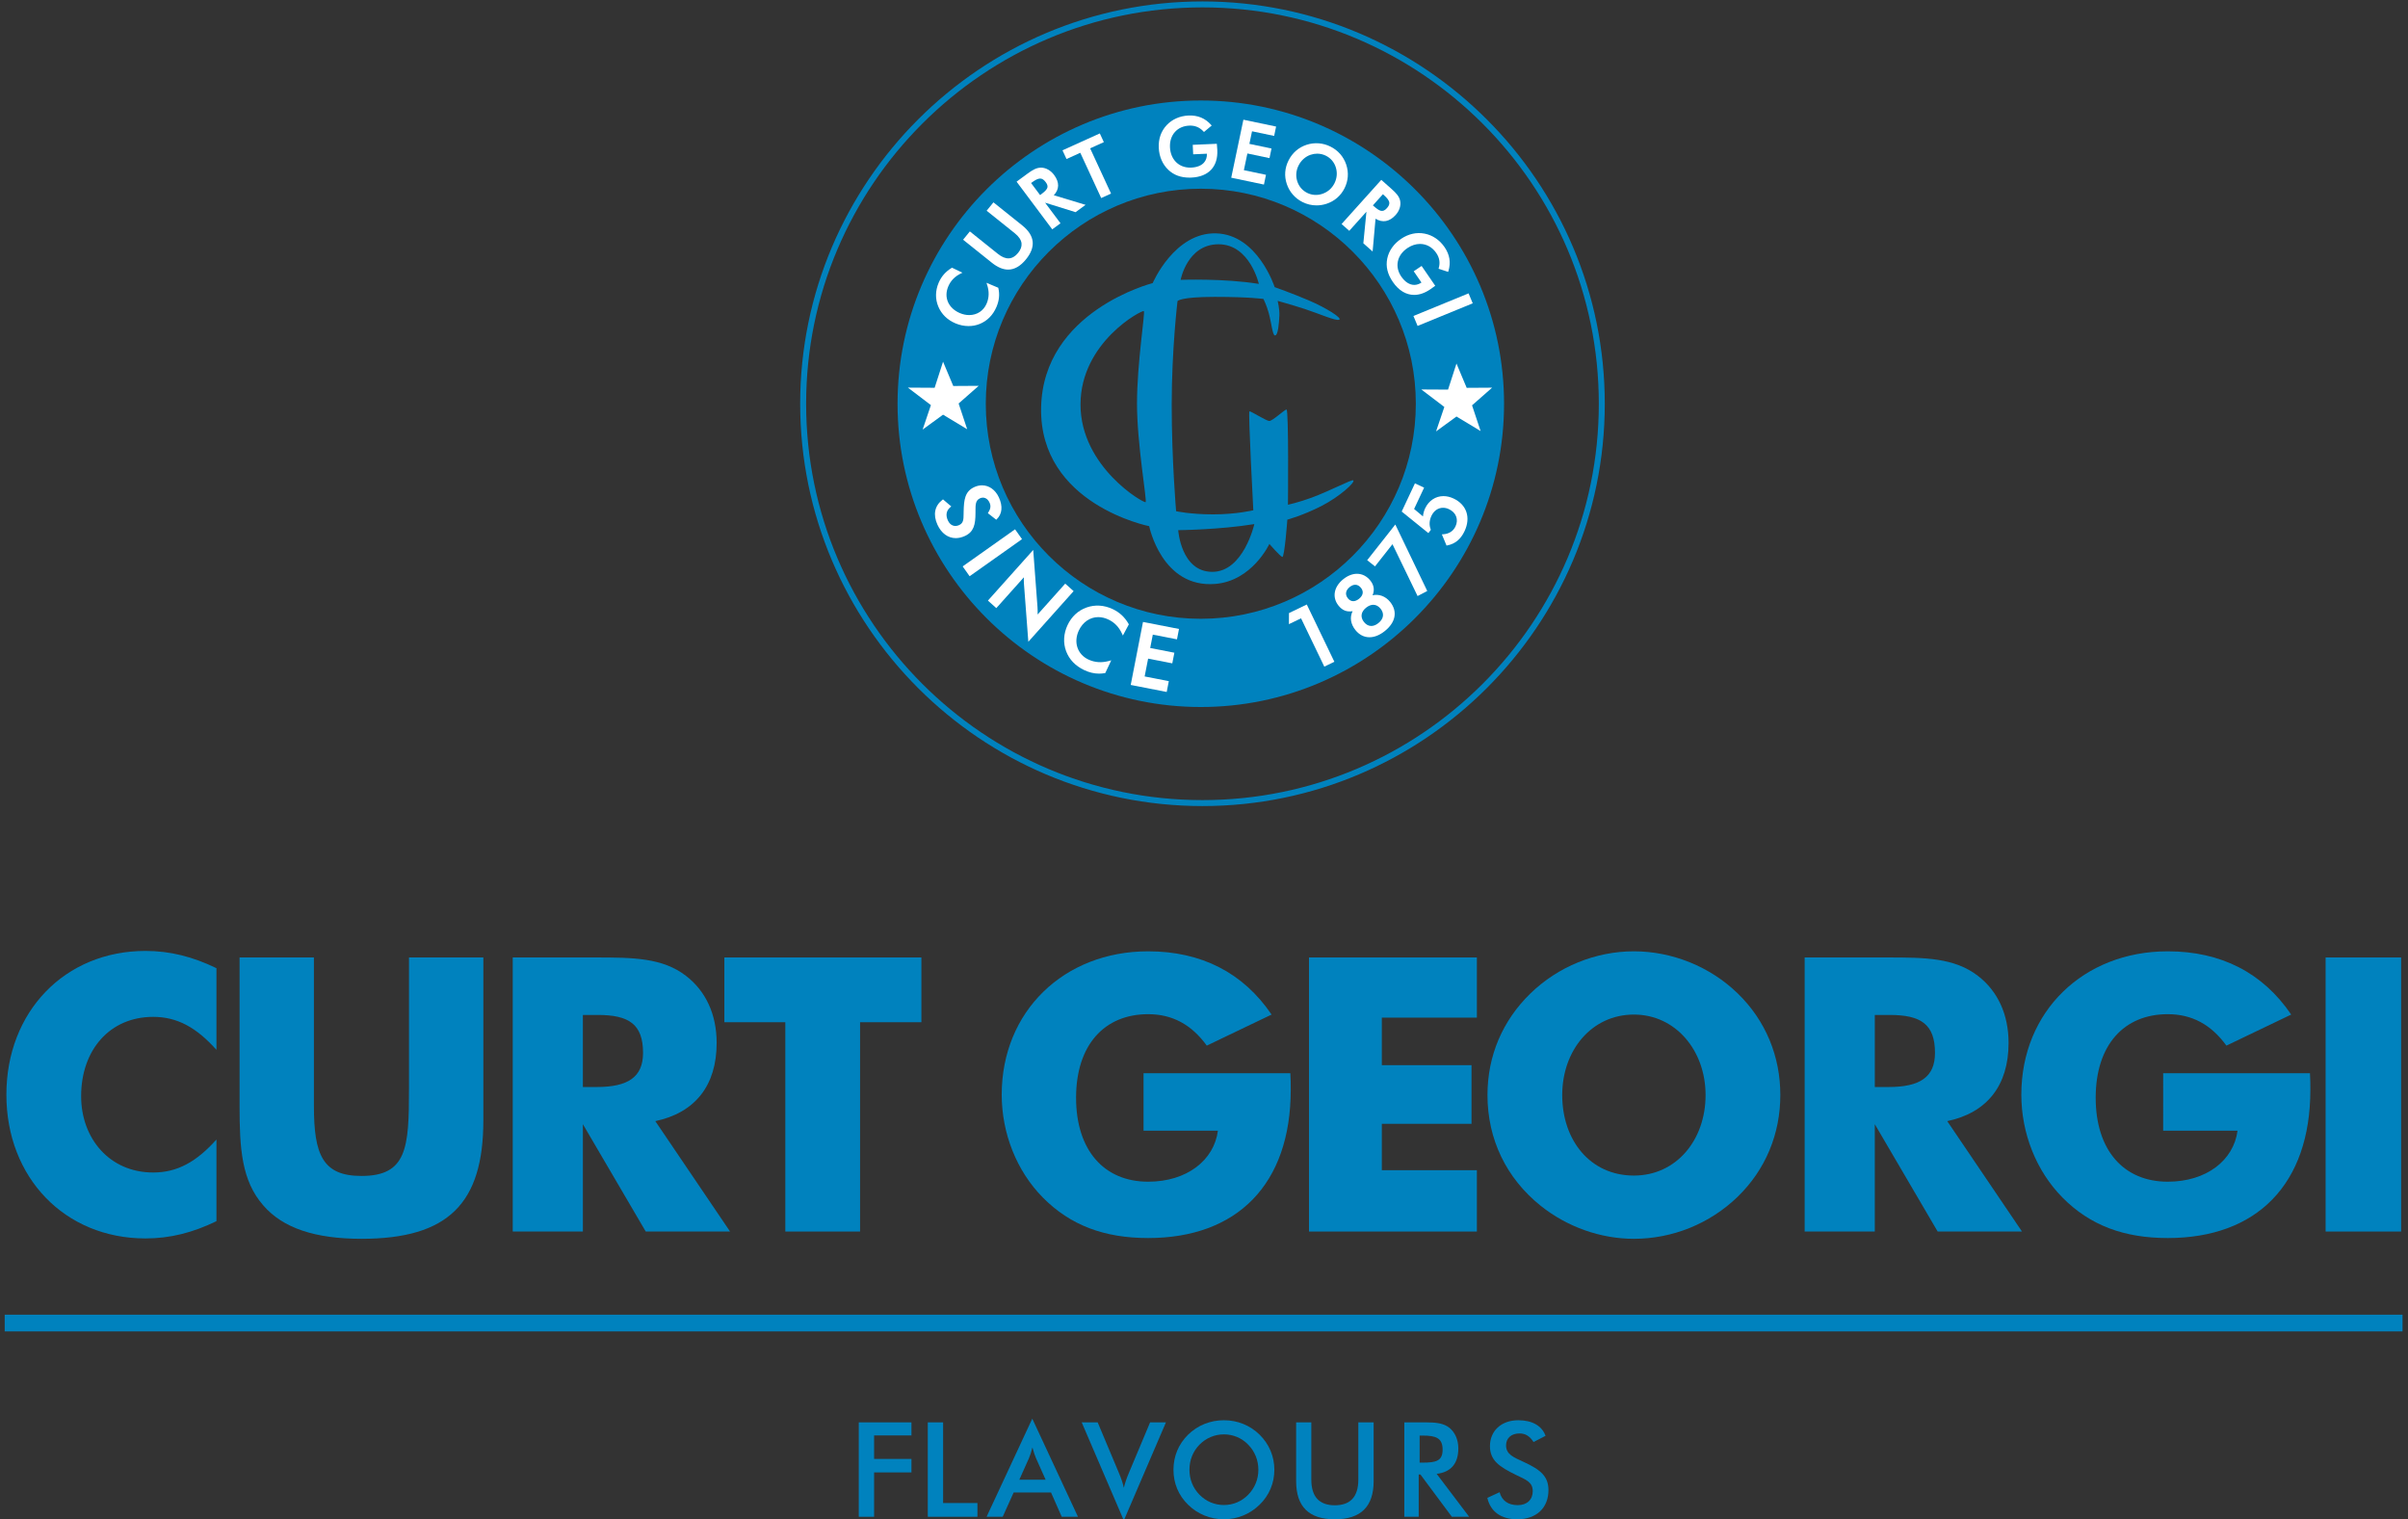 <?xml version="1.0" encoding="utf-8"?>
<!-- Generator: Adobe Illustrator 24.1.2, SVG Export Plug-In . SVG Version: 6.00 Build 0)  -->
<svg version="1.1" id="Layer_1" xmlns="http://www.w3.org/2000/svg" xmlns:xlink="http://www.w3.org/1999/xlink" x="0px" y="0px"
	 viewBox="0 0 489.086 308.573" style="enable-background:new 0 0 489.086 308.573;" xml:space="preserve">
<rect x="0" y="0" width="489.086" height="308.573" fill="#333333" stroke="none"/>
<style type="text/css">
	.st0{fill:#0082BE;}
	.st1{fill-rule:evenodd;clip-rule:evenodd;fill:#0082BE;}
	.st2{fill:#FFFFFF;}
</style>
<g>
	<path class="st0" d="M244.232,163.715c-45.056,0-81.711-36.654-81.711-81.71c0-45.057,36.655-81.713,81.711-81.713
		c45.057,0,81.713,36.656,81.713,81.713C325.945,127.061,289.289,163.715,244.232,163.715 M244.232,1.502
		c-44.389,0-80.501,36.114-80.501,80.503c0,44.388,36.112,80.5,80.501,80.5c44.39,0,80.502-36.112,80.502-80.5
		C324.734,37.616,288.621,1.502,244.232,1.502z"/>
	<path class="st1" d="M243.894,20.412c-33.963,0-61.593,27.629-61.593,61.593c0,33.963,27.63,61.592,61.593,61.592
		c33.963,0,61.593-27.629,61.593-61.592C305.487,48.041,277.857,20.412,243.894,20.412 M243.894,125.678
		c-24.081,0-43.674-19.59-43.674-43.673c0-24.081,19.593-43.675,43.674-43.675c24.079,0,43.673,19.594,43.673,43.675
		C287.567,106.088,267.973,125.678,243.894,125.678z"/>
	<polygon class="st2" points="191.543,84.222 196.445,87.181 194.706,81.95 198.781,78.364 193.616,78.397 191.543,73.461 
		189.834,78.761 184.402,78.727 189.076,82.28 187.395,87.25 	"/>
	<polygon class="st2" points="303.062,78.738 297.897,78.771 295.824,73.835 294.112,79.132 288.683,79.102 293.357,82.653 
		291.675,87.622 295.824,84.594 300.727,87.552 298.985,82.324 	"/>
	<path class="st2" d="M194.075,65.678c0.867,0.364,1.758,0.548,2.651,0.548c0.784,0,1.539-0.143,2.246-0.426
		c1.538-0.615,2.721-1.813,3.421-3.465c0.555-1.31,0.679-2.558,0.38-3.815l-0.019-0.079l-2.396-1.007l0.112,0.335
		c0.466,1.396,0.442,2.666-0.074,3.884c-0.62,1.465-1.947,2.34-3.548,2.34c-0.619,0-1.25-0.133-1.875-0.395
		c-1.173-0.493-2.047-1.322-2.459-2.335c-0.392-0.962-0.361-2.031,0.088-3.091c0.495-1.169,1.34-2.032,2.582-2.639l0.297-0.146
		l-2.121-1.017l-0.074,0.045c-1.234,0.753-2.098,1.742-2.64,3.022c-0.684,1.615-0.708,3.282-0.071,4.82
		C191.216,63.803,192.426,64.986,194.075,65.678"/>
	<path class="st2" d="M204.764,54.757c1.282,0,2.502-0.703,3.627-2.087c1.018-1.254,1.473-2.468,1.35-3.609
		c-0.123-1.149-0.833-2.25-2.111-3.274l-5.854-4.688l-1.38,1.7l5.715,4.576c0.837,0.67,1.299,1.365,1.374,2.067
		c0.067,0.622-0.172,1.273-0.708,1.932c-1.141,1.404-2.502,1.466-4.08,0.201l-5.712-4.574l-1.37,1.685l5.856,4.69
		C202.615,54.292,203.722,54.757,204.764,54.757"/>
	<path class="st2" d="M215.396,45.349l-3.129-4.183l6.196,1.928l2.026-1.49l-6.453-1.949c1.149-1.218,1.17-2.642,0.055-4.132
		c-0.671-0.896-1.607-1.434-2.568-1.475h-0.083c-0.903,0-1.713,0.461-2.726,1.206l-2.236,1.643l7.242,9.684L215.396,45.349z
		 M209.565,37.069c0.769-0.565,1.276-0.806,1.698-0.806c0.399,0,0.755,0.229,1.123,0.721c0.294,0.393,0.41,0.716,0.366,1.016
		c-0.072,0.484-0.572,0.938-1.355,1.513l-0.145,0.107l-1.83-2.446L209.565,37.069z"/>
	<polygon class="st2" points="219.417,31.032 223.663,40.223 225.663,39.318 221.417,30.127 224.201,28.867 223.384,27.1 
		215.802,30.53 216.619,32.298 	"/>
	<path class="st2" d="M247.15,29.202l-4.896,0.213l0.092,1.925l2.784-0.121v0.004c0.034,0.72-0.176,1.349-0.606,1.821
		c-0.551,0.602-1.439,0.947-2.571,0.995c-0.074,0.004-0.146,0.005-0.219,0.005c-2.335,0-3.982-1.656-4.099-4.122
		c-0.059-1.254,0.297-2.342,1.03-3.144c0.708-0.775,1.699-1.212,2.866-1.262c1.167-0.059,2.118,0.333,2.904,1.18l0.103,0.111
		l1.57-1.311l-0.11-0.123c-1.22-1.369-2.719-1.989-4.596-1.912c-1.762,0.077-3.341,0.774-4.448,1.963
		c-1.146,1.236-1.684,2.789-1.597,4.615c0.085,1.779,0.781,3.368,1.96,4.474c1.122,1.051,2.521,1.562,4.279,1.562
		c0.132,0,0.267-0.003,0.403-0.009c1.73-0.076,3.121-0.639,4.025-1.629c0.891-0.976,1.302-2.315,1.223-3.98
		c-0.009-0.204-0.031-0.467-0.059-0.798L247.15,29.202z"/>
	<polygon class="st2" points="250.107,35.937 250.074,36.094 256.717,37.486 257.132,35.505 252.642,34.563 253.355,31.172 
		257.844,32.114 258.253,30.165 253.762,29.222 254.299,26.665 258.79,27.606 259.188,25.705 252.545,24.312 	"/>
	<path class="st2" d="M264.555,41.041c0.895,0.448,1.851,0.675,2.843,0.675c0.673,0,1.346-0.106,2.004-0.318
		c1.629-0.526,2.901-1.614,3.676-3.147c0.773-1.529,0.894-3.198,0.353-4.827c-0.548-1.616-1.65-2.876-3.187-3.645
		c-1.528-0.765-3.24-0.898-4.854-0.377c-1.623,0.535-2.892,1.63-3.668,3.168c-0.78,1.543-0.905,3.205-0.361,4.805
		C261.893,38.975,263.027,40.278,264.555,41.041 M263.76,33.591c0.518-1.024,1.376-1.788,2.417-2.151
		c0.44-0.153,0.896-0.231,1.351-0.231c0.622,0,1.221,0.142,1.782,0.422c0.979,0.49,1.692,1.335,2.009,2.38
		c0.332,1.061,0.233,2.204-0.28,3.218c-0.516,1.021-1.354,1.758-2.424,2.129c-1.053,0.369-2.145,0.303-3.119-0.183
		c-0.989-0.496-1.688-1.321-2.022-2.387C263.142,35.726,263.24,34.621,263.76,33.591z"/>
	<path class="st2" d="M274.046,46.882l3.487-3.877l-0.626,6.411l1.883,1.67l0.594-6.661c1.44,0.876,2.849,0.612,4.089-0.769
		c0.747-0.831,1.085-1.848,0.927-2.792c-0.165-0.92-0.774-1.609-1.768-2.49l-2.081-1.844l-8.064,8.971L274.046,46.882z
		 M281.019,39.566c0.802,0.71,1.139,1.185,1.165,1.64c0.02,0.338-0.14,0.681-0.5,1.082c-0.855,0.95-1.52,0.591-2.703-0.458
		l-0.135-0.118l2.038-2.265L281.019,39.566z"/>
	<path class="st2" d="M281.764,52.508c-0.332,1.607,0.041,3.166,1.141,4.766c1.179,1.715,2.672,2.622,4.317,2.622
		c1.064,0,2.161-0.376,3.26-1.118c0.161-0.109,0.362-0.255,0.611-0.437l0.415-0.301l-2.768-4.026l-1.602,1.082l1.574,2.289
		l-0.003,0.001c-0.469,0.318-0.961,0.479-1.46,0.479c-0.949,0-1.885-0.601-2.635-1.69c-0.658-0.956-0.902-2.002-0.707-3.024
		c0.206-1.086,0.883-2.044,1.96-2.77c0.81-0.547,1.692-0.837,2.549-0.837c1.311,0,2.479,0.649,3.288,1.826
		c0.661,0.96,0.831,1.962,0.52,3.064l-0.041,0.148l1.951,0.64l0.048-0.156c0.53-1.743,0.273-3.339-0.786-4.88
		c-0.997-1.45-2.429-2.421-4.031-2.733c-1.652-0.32-3.291,0.044-4.799,1.062C283.085,49.515,282.09,50.933,281.764,52.508"/>
	<polygon class="st2" points="287.926,66.196 299.126,61.604 298.28,59.584 287.079,64.176 	"/>
	<path class="st2" d="M198.13,104.147v-0.293c-0.001-1.388-0.002-2.226,0.921-2.649c0.765-0.352,1.531-0.004,1.935,0.877
		c0.299,0.648,0.223,1.263-0.248,1.991l-0.098,0.153l1.706,1.332l0.124-0.121c1.085-1.065,1.232-2.629,0.416-4.404
		c-0.708-1.542-1.989-2.462-3.426-2.462c-0.526,0-1.055,0.121-1.572,0.358c-1.921,0.883-2.108,2.608-2.163,4.949l-0.007,0.443
		c-0.014,1.197-0.023,1.919-0.915,2.33c-0.931,0.427-1.816,0.064-2.275-0.935c-0.499-1.087-0.326-2.022,0.501-2.705l0.183-0.15
		l-1.679-1.434l-0.127,0.098c-1.581,1.221-1.934,3.019-0.993,5.065c0.79,1.72,2.14,2.705,3.705,2.705
		c0.608,0,1.233-0.146,1.857-0.432C197.785,108.031,198.129,106.564,198.13,104.147"/>
	<polygon class="st2" points="207.58,109.503 206.167,107.505 195.527,115.037 196.939,117.035 207.419,109.617 	"/>
	<path class="st2" d="M216.357,118.537l-5.608,6.27c0.017-0.567,0.008-1.056-0.027-1.535l-0.867-11.573l-9.199,10.285l1.705,1.525
		l5.597-6.258c-0.023,0.439-0.018,0.878,0.014,1.312l0.891,11.784l9.199-10.285L216.357,118.537z"/>
	<path class="st2" d="M225.995,123.709c-1.746-0.82-3.581-0.933-5.291-0.331c-1.72,0.608-3.061,1.849-3.877,3.59
		c-0.81,1.726-0.916,3.597-0.298,5.268c0.623,1.688,1.899,3.025,3.691,3.865c1.026,0.482,2.013,0.716,3.016,0.716
		c0.384,0,0.774-0.035,1.159-0.106l0.1-0.019l1.21-2.578l-0.415,0.115c-1.539,0.426-2.922,0.333-4.235-0.282
		c-1.069-0.502-1.855-1.361-2.215-2.42c-0.366-1.078-0.269-2.309,0.274-3.466c0.8-1.705,2.277-2.722,3.95-2.722
		c0.677,0,1.363,0.161,2.039,0.478c1.26,0.591,2.174,1.54,2.794,2.899l0.167,0.365l1.214-2.278l-0.054-0.095
		C228.438,125.341,227.383,124.36,225.995,123.709"/>
	<polygon class="st2" points="229.658,139.115 236.969,140.541 237.397,138.348 232.488,137.389 233.194,133.771 238.103,134.729 
		238.525,132.57 233.615,131.612 234.145,128.895 239.054,129.853 239.465,127.747 232.154,126.32 	"/>
	<polygon class="st2" points="261.803,124.518 261.789,126.769 264.254,125.583 268.978,135.395 271.023,134.41 265.422,122.776 	
		"/>
	<path class="st2" d="M278.779,120.902c0.442-1.039,0.293-2.062-0.445-2.982c-0.724-0.904-1.665-1.382-2.719-1.382
		c-0.926,0-1.89,0.38-2.789,1.1c-1.916,1.535-2.305,3.688-0.968,5.357c0.776,0.97,1.686,1.342,2.87,1.14
		c-0.612,1.229-0.416,2.602,0.567,3.83c0.767,0.957,1.755,1.463,2.859,1.463c1.007,0,2.084-0.434,3.11-1.257
		c2.222-1.779,2.631-3.988,1.093-5.908C281.429,121.104,280.086,120.601,278.779,120.902 M274.142,119.223
		c0.373-0.3,0.763-0.458,1.127-0.458c0.427,0,0.824,0.214,1.15,0.621c0.292,0.365,0.41,0.742,0.351,1.119
		c-0.062,0.39-0.32,0.777-0.75,1.12c-0.388,0.311-0.788,0.476-1.158,0.476c-0.412,0-0.792-0.203-1.1-0.587
		C273.155,120.756,273.297,119.898,274.142,119.223z M280.888,125.123c-0.072,0.509-0.391,1.003-0.922,1.428
		c-0.487,0.39-0.974,0.588-1.448,0.588h-0.001c-0.548,0-1.06-0.276-1.478-0.798c-0.787-0.983-0.629-2.072,0.423-2.915
		c0.484-0.388,0.988-0.593,1.461-0.593c0.554,0,1.069,0.279,1.491,0.806C280.794,124.113,280.958,124.627,280.888,125.123z"/>
	<polygon class="st2" points="277.686,113.781 279.275,115.033 282.824,110.531 287.834,120.876 287.924,121.06 289.887,120.031 
		283.4,106.531 	"/>
	<path class="st2" d="M295.224,101.246c-0.682-0.32-1.371-0.482-2.051-0.482c-1.597,0-2.986,0.928-3.718,2.483
		c-0.234,0.499-0.379,1.038-0.44,1.639l-1.799-1.512l2.034-4.33l-1.862-0.874l-2.69,5.728l5.419,4.379l0.502-0.671l-0.039-0.101
		c-0.327-0.871-0.274-1.812,0.154-2.72c0.493-1.051,1.354-1.653,2.362-1.653c0.396,0,0.795,0.093,1.19,0.279
		c0.725,0.34,1.234,0.857,1.471,1.493c0.236,0.629,0.188,1.327-0.138,2.02c-0.447,0.952-1.331,1.516-2.489,1.588l-0.277,0.017
		l0.951,2.277l0.158-0.032c1.588-0.313,2.733-1.258,3.498-2.888c0.645-1.373,0.772-2.725,0.366-3.911
		C297.422,102.8,296.523,101.856,295.224,101.246"/>
	<path class="st1" d="M274.835,97.55c-0.368-0.159-4.778,2.177-8.448,3.531c-2.522,0.929-4.79,1.437-4.79,1.437
		s0.183-19.456-0.3-19.353c-0.482,0.104-2.83,2.334-3.481,2.334c-0.651,0-3.768-2.043-4.045-1.957
		c-0.277,0.087,0.786,20.098,0.786,20.098s-3.446,0.831-8.128,0.831c-4.681,0-7.551-0.642-7.551-0.642s-0.896-10.394-0.896-21.638
		c0-11.244,1.18-21.028,1.18-21.028s0.455-0.864,7.559-0.864c7.106,0,9.896,0.421,9.896,0.421s0.59,1.147,1.043,2.745
		c0.594,2.096,0.792,4.664,1.295,4.664c0.639,0,0.813-2.425,0.894-4.008c0.071-1.38-0.355-3.01-0.355-3.01s2.848,0.776,5.541,1.657
		c3.002,0.984,6.338,2.485,6.981,2.162c0.628-0.317-2.641-2.404-6.19-3.917c-3.395-1.448-6.93-2.691-6.93-2.691
		s-3.418-10.684-11.894-10.924c-8.473-0.24-12.881,10.102-12.881,10.102s-22.293,5.638-22.663,25.299
		c-0.369,19.661,21.95,24.069,21.95,24.069s2.544,12.608,13.412,11.733c7.515-0.605,10.999-8.117,10.999-8.117
		s2.153,2.474,2.622,2.634c0.467,0.157,1.031-7.573,1.031-7.573s3.234-0.878,6.946-2.781
		C272.133,100.858,275.456,97.818,274.835,97.55 M247.501,49.613c6.363,0,8.182,8.05,8.182,8.05
		c-7.093-1.157-15.884-0.827-15.884-0.827S241.136,49.613,247.501,49.613z M232.685,101.985c-0.308,0.312-13.224-7.109-13.224-19.82
		c0-12.711,12.56-19.284,12.861-18.979c0.302,0.306-1.388,10.588-1.388,18.792C230.934,90.178,232.994,101.675,232.685,101.985z
		 M246.227,116.144c-6.364,0-6.923-8.466-6.923-8.466s8.367-0.075,15.46-1.232C254.764,106.446,252.591,116.144,246.227,116.144z"/>
	<path class="st0" d="M43.962,213.224c-4.048-4.514-7.941-6.695-12.847-6.695c-8.797,0-14.636,6.695-14.636,16.117
		c0,8.564,5.761,15.494,14.636,15.494c4.906,0,8.799-2.18,12.847-6.697v16.582c-4.827,2.338-9.42,3.506-14.404,3.506
		c-16.427,0-28.261-12.379-28.261-29.198c0-16.816,11.834-29.195,28.261-29.195c4.984,0,9.577,1.168,14.404,3.502V213.224z"/>
	<path class="st0" d="M63.761,194.462v30.207c0,9.889,1.791,14.169,9.654,14.169c9.265,0,9.655-5.76,9.655-17.674v-26.703h15.104
		v33.088c0,16.816-7.085,24.058-24.759,24.058c-9.42,0-15.961-2.179-19.931-6.773c-4.438-5.06-4.827-11.602-4.827-20.32v-30.053
		H63.761z"/>
	<path class="st0" d="M104.139,194.463h16.816c7.709,0,13.626,0.078,18.375,3.736c4.048,3.113,6.229,7.863,6.229,13.625
		c0,8.642-4.361,14.17-12.458,15.883l15.183,22.424h-17.129l-12.768-21.801v21.801h-14.248V194.463z M121.188,220.777
		c6.384,0,9.42-2.023,9.42-6.93c0-5.838-2.88-7.707-9.186-7.707h-3.036v14.637H121.188z"/>
	<polygon class="st0" points="159.504,207.618 147.125,207.618 147.125,194.463 187.143,194.463 187.143,207.618 174.687,207.618 
		174.687,250.13 159.504,250.13 	"/>
	<path class="st0" d="M232.264,217.974h29.818c0.078,1.17,0.078,2.258,0.078,3.35c0,19.228-10.899,30.127-28.961,30.127
		c-8.877,0-15.806-2.567-21.412-8.25c-5.294-5.373-8.33-13.004-8.33-20.868c0-16.894,12.613-29.117,29.742-29.117
		c10.819,0,19.308,4.36,25.069,12.846l-13.158,6.307c-3.114-4.282-7.007-6.385-11.911-6.385c-8.877,0-14.638,6.228-14.638,16.974
		c0,10.666,5.683,17.049,14.638,17.049c7.862,0,13.391-4.359,14.167-10.355h-15.103V217.974z"/>
	<polygon class="st0" points="265.867,194.462 299.968,194.462 299.968,206.685 280.659,206.685 280.659,216.339 298.878,216.339 
		298.878,228.251 280.659,228.251 280.659,237.673 299.968,237.673 299.968,250.13 265.867,250.13 	"/>
	<path class="st0" d="M352.958,243.044c-5.685,5.527-13.314,8.564-21.099,8.564c-6.773,0-13.547-2.414-18.919-6.697
		c-7.005-5.605-10.822-13.545-10.822-22.5c0-7.939,3.037-15.102,8.719-20.631c5.606-5.451,13.235-8.564,21.022-8.564
		c7.785,0,15.493,3.113,21.099,8.564c5.683,5.529,8.642,12.768,8.642,20.631C361.6,230.353,358.564,237.596,352.958,243.044
		 M346.418,222.412c0-9.031-6.074-16.35-14.559-16.35c-8.565,0-14.559,7.243-14.559,16.35c0,9.188,5.683,16.35,14.559,16.35
		C340.501,238.761,346.418,231.52,346.418,222.412z"/>
	<path class="st0" d="M366.54,194.463h16.817c7.708,0,13.625,0.078,18.374,3.736c4.047,3.113,6.227,7.863,6.227,13.625
		c0,8.642-4.36,14.17-12.456,15.883l15.182,22.424h-17.129l-12.769-21.801v21.801H366.54V194.463z M383.59,220.777
		c6.384,0,9.421-2.023,9.421-6.93c0-5.838-2.881-7.707-9.186-7.707h-3.039v14.637H383.59z"/>
	<path class="st0" d="M439.359,217.974h29.818c0.078,1.17,0.078,2.258,0.078,3.35c0,19.228-10.9,30.127-28.962,30.127
		c-8.875,0-15.805-2.567-21.411-8.25c-5.294-5.373-8.331-13.004-8.331-20.868c0-16.894,12.612-29.117,29.742-29.117
		c10.821,0,19.308,4.36,25.068,12.846l-13.156,6.307c-3.115-4.282-7.007-6.385-11.912-6.385c-8.875,0-14.638,6.228-14.638,16.974
		c0,10.666,5.683,17.049,14.638,17.049c7.864,0,13.391-4.359,14.17-10.355h-15.104V217.974z"/>
	<rect x="472.35" y="194.462" class="st0" width="15.338" height="55.668"/>
	<rect x="0.956" y="267.021" class="st0" width="487.018" height="3.394"/>
	<polygon class="st0" points="174.425,288.888 185.126,288.888 185.126,291.542 177.536,291.542 177.536,296.316 185.126,296.316 
		185.126,299.052 177.536,299.052 177.536,308.064 174.425,308.064 	"/>
	<polygon class="st0" points="188.443,288.888 191.555,288.888 191.555,305.273 198.527,305.273 198.527,308.064 188.443,308.064 	
		"/>
	<path class="st0" d="M213.474,303.128h-7.59l-2.225,4.935h-3.273l9.28-19.928l9.279,19.928h-3.299L213.474,303.128z
		 M212.374,300.527l-1.958-4.373c-0.214-0.508-0.455-1.205-0.724-2.17c-0.241,0.965-0.483,1.662-0.697,2.17l-1.958,4.373H212.374z"
		/>
	<path class="st0" d="M219.702,288.888h3.246l4.29,10.217c0.457,1.072,0.805,2.064,1.02,3.084c0.241-0.992,0.59-2.012,1.047-3.084
		l4.29-10.217h3.218l-8.555,19.926L219.702,288.888z"/>
	<path class="st0" d="M255.828,305.622c-1.958,1.902-4.506,2.951-7.242,2.951c-2.735,0-5.336-1.049-7.267-2.951
		c-1.959-1.904-2.977-4.371-2.977-7.107c0-2.735,1.018-5.203,2.977-7.135c1.957-1.902,4.506-2.922,7.267-2.922
		c2.763,0,5.284,1.02,7.242,2.922c1.957,1.932,3.004,4.426,3.004,7.135C258.832,301.251,257.785,303.718,255.828,305.622
		 M253.522,293.419c-1.315-1.369-3.085-2.092-4.936-2.092c-1.85,0-3.62,0.723-4.96,2.092c-1.342,1.367-2.039,3.164-2.039,5.096
		c0,1.931,0.697,3.701,2.039,5.068c1.34,1.369,3.083,2.092,4.96,2.092c1.878,0,3.594-0.723,4.936-2.092
		c1.34-1.367,2.064-3.137,2.064-5.068C255.587,296.583,254.862,294.786,253.522,293.419z"/>
	<path class="st0" d="M266.341,288.888v11.639c0,3.459,1.609,5.203,4.773,5.203c3.165,0,4.774-1.744,4.774-5.203v-11.639H279v11.932
		c0,5.177-2.602,7.754-7.886,7.754c-5.282,0-7.857-2.577-7.857-7.754v-11.932H266.341z"/>
	<path class="st0" d="M288.152,308.064h-2.924v-19.176h4.345c2.065,0,3.595,0.16,4.774,1.073c1.154,0.912,1.851,2.412,1.851,4.209
		c0,3.086-1.502,4.828-4.399,5.177l6.598,8.717h-3.514l-6.382-8.584h-0.349V308.064z M288.903,297.067
		c2.735,0,4.104-0.322,4.104-2.627c0-2.361-1.315-2.871-4.104-2.871h-0.563v5.498H288.903z"/>
	<path class="st0" d="M304.581,303.073c0.456,1.717,1.744,2.629,3.701,2.629c1.878,0,3.031-1.127,3.031-2.842
		c0-1.879-1.422-2.334-3.406-3.299c-3.406-1.664-5.284-2.951-5.284-5.847c0-3.084,2.28-5.256,5.767-5.256
		c2.842,0,4.8,1.152,5.524,3.164l-2.44,1.262c-0.752-1.182-1.636-1.745-2.843-1.745c-1.69,0-2.736,0.965-2.736,2.414
		c0,1.85,1.502,2.415,3.648,3.407c3.379,1.554,4.961,2.922,4.961,5.685c0,3.567-2.387,5.928-6.356,5.928
		c-3.272,0-5.418-1.557-6.061-4.346L304.581,303.073z"/>
</g>
</svg>
